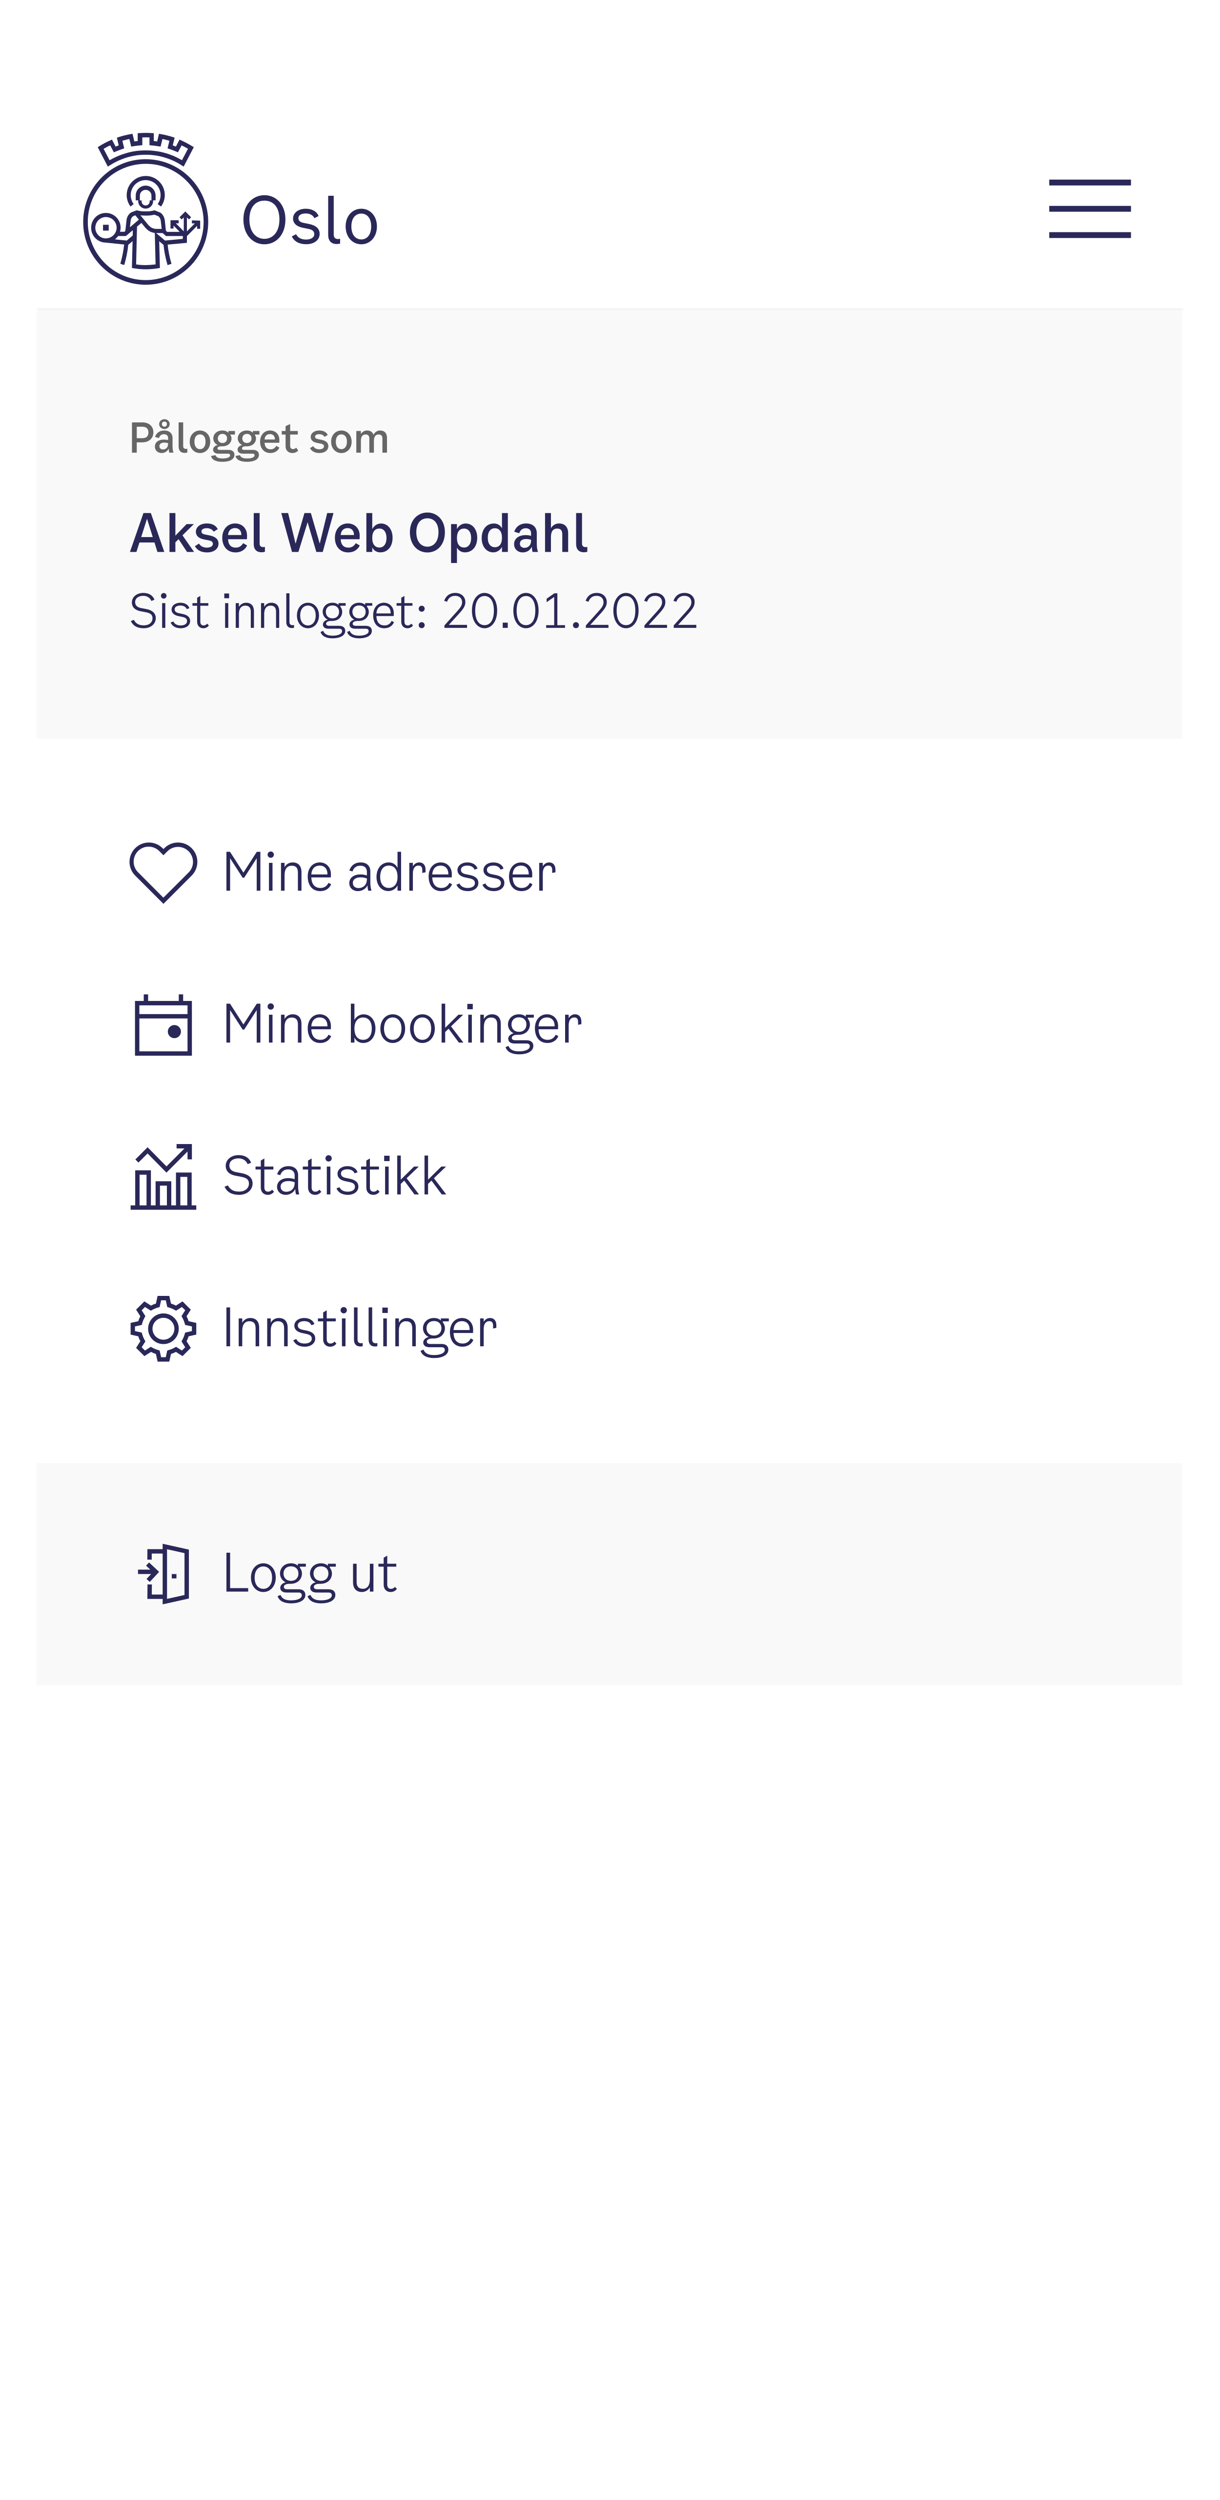 <svg width="418" height="856" viewBox="0 0 418 856" fill="none" xmlns="http://www.w3.org/2000/svg">
<g filter="url(#filter0_dd_347_18870)">
<g clip-path="url(#clip0_347_18870)">
<rect x="12.5" y="2.5" width="393" height="831" rx="40" fill="white"/>
<rect x="12" y="-2.5" width="390" height="95" fill="white"/>
<mask id="path-3-inside-1_347_18870" fill="white">
<path d="M12.5 22.5H405.5V92.5H12.5V22.5Z"/>
</mask>
<path d="M12.5 22.5H405.5V92.5H12.5V22.5Z" fill="white"/>
<path d="M405.5 92.5V91.5H12.5V92.5V93.5H405.5V92.5Z" fill="#F2F2F2" mask="url(#path-3-inside-1_347_18870)"/>
<path d="M62.929 43.048L62.222 42.609C61.145 41.9 60.001 41.292 58.789 40.786C58.285 40.583 57.78 40.38 57.275 40.212C56.063 39.806 54.785 39.469 53.539 39.266C53.001 39.199 52.462 39.131 51.89 39.064C50.611 38.962 49.299 38.962 48.02 39.064C47.481 39.097 46.909 39.165 46.371 39.266C45.092 39.469 43.847 39.773 42.601 40.212C42.097 40.38 41.592 40.583 41.087 40.786C39.909 41.292 38.765 41.9 37.654 42.609L36.947 43.048L33.481 36.396L34.087 36.025C35.265 35.282 36.476 34.64 37.721 34.1L38.361 33.796L39.606 36.194C39.976 36.058 40.313 35.923 40.683 35.788L40.044 33.154L40.717 32.918C42.029 32.513 43.342 32.175 44.688 31.939L45.395 31.804L46.034 34.438L46.236 34.404C46.539 34.37 46.876 34.336 47.178 34.303V31.601L47.885 31.567C48.558 31.534 49.265 31.5 49.938 31.5C50.611 31.5 51.318 31.534 51.991 31.567L52.698 31.601V34.303C53.068 34.336 53.438 34.37 53.842 34.438L54.482 31.804L55.188 31.939C56.535 32.175 57.881 32.513 59.16 32.918L59.833 33.154L59.193 35.788C59.564 35.923 59.9 36.058 60.27 36.194L61.516 33.796L62.155 34.1C63.4 34.674 64.612 35.316 65.79 36.025L66.395 36.396L62.929 43.048ZM35.5 36.97L37.553 40.887C38.495 40.313 39.471 39.84 40.481 39.401H40.515C41.053 39.165 41.592 38.962 42.13 38.794C43.443 38.355 44.789 37.983 46.135 37.781C46.707 37.679 47.279 37.612 47.885 37.578C49.265 37.477 50.645 37.477 52.025 37.578C52.597 37.645 53.203 37.713 53.775 37.781C55.121 37.983 56.467 38.321 57.78 38.76C58.318 38.962 58.857 39.165 59.395 39.367C60.405 39.806 61.381 40.313 62.357 40.853L64.41 36.936C63.703 36.531 62.963 36.126 62.222 35.788L60.977 38.152L60.338 37.882L60.068 37.781C59.429 37.51 58.756 37.24 58.083 37.038L57.41 36.801L58.049 34.201C57.241 33.965 56.467 33.762 55.66 33.593L55.02 36.194L54.313 36.092C53.506 35.957 52.698 35.856 51.924 35.788L51.217 35.721V33.053C50.409 33.02 49.568 33.02 48.76 33.053V35.721L48.054 35.788C47.515 35.822 47.01 35.89 46.505 35.957C46.236 35.991 45.933 36.025 45.664 36.092L44.957 36.194L44.318 33.593C43.51 33.762 42.702 33.965 41.928 34.201L42.568 36.801L41.895 37.038C41.222 37.274 40.548 37.51 39.909 37.781L39.64 37.882L39 38.152L37.755 35.788C36.947 36.126 36.207 36.531 35.5 36.97Z" fill="#2A2859"/>
<path d="M49.938 83.5C38.092 83.5 28.5 73.877 28.5 62.025C28.5 50.173 38.092 40.516 49.905 40.516C61.718 40.516 71.343 50.139 71.343 61.991C71.343 67.697 69.088 73.168 65.083 77.219C61.078 81.238 55.592 83.5 49.938 83.5ZM49.938 42.103C38.967 42.103 30.082 51.017 30.082 61.991C30.082 72.965 38.967 81.913 49.905 81.913C60.876 81.913 69.761 72.999 69.761 62.025C69.761 56.757 67.674 51.692 63.939 47.944C60.237 44.196 55.188 42.069 49.938 42.103Z" fill="#2A2859"/>
<path d="M45.799 55.879C44.116 53.617 44.587 50.375 46.842 48.687C49.097 46.999 52.328 47.471 54.011 49.734C55.357 51.557 55.357 54.056 54.011 55.879L55.155 56.723C55.996 55.609 56.467 54.225 56.467 52.806C56.467 49.194 53.539 46.256 49.938 46.256C46.337 46.256 43.409 49.194 43.409 52.806C43.409 54.225 43.88 55.609 44.722 56.723L45.799 55.879Z" fill="#2A2859"/>
<path d="M49.905 57.432C51.318 57.432 52.462 56.284 52.462 54.866V54.596H53.304V52.975C53.304 51.084 51.789 49.565 49.905 49.565C48.02 49.565 46.505 51.084 46.505 52.975V54.596H47.347V54.866C47.347 56.284 48.491 57.432 49.905 57.432ZM47.919 53.009C47.919 51.895 48.794 51.017 49.905 51.017C51.015 51.017 51.89 51.895 51.89 53.009V54.63H51.284V54.9C51.318 55.677 50.746 56.318 49.972 56.352C49.198 56.386 48.558 55.812 48.525 55.035C48.525 55.001 48.525 54.934 48.525 54.9V54.63H47.919V53.009Z" fill="#2A2859"/>
<path d="M37.25 62.97H35.298V64.962H37.25V62.97Z" fill="#2A2859"/>
<path d="M65.756 61.451V62.497H66.766L64.04 65.233V60.438L64.746 61.147L65.487 60.404L63.501 58.412L61.516 60.404L62.256 61.147L62.963 60.438V65.199L60.237 62.464H61.213V61.417H58.419V64.253H59.463V63.24L61.583 65.401H57.275L56.837 64.996L56.467 61.484C56.434 61.282 56.232 59.492 54.751 58.716H54.717L53.203 58.108L52.967 58.007L52.732 58.074C51.789 58.31 50.847 58.412 49.905 58.378C48.962 58.412 47.986 58.31 47.078 58.074L46.842 58.007L45.092 58.682H45.058C43.577 59.458 43.342 61.248 43.342 61.451L42.938 65.097L42.601 65.368H41.121C41.255 64.895 41.323 64.422 41.323 63.949C41.323 61.147 39.034 58.884 36.241 58.918C33.447 58.918 31.192 61.214 31.226 64.017C31.226 66.516 33.043 68.609 35.5 69.014H35.568C35.702 69.048 35.837 69.048 35.971 69.048L42.534 69.723C42.299 71.952 41.861 74.147 41.222 76.308L41.895 76.544L42.568 76.747C43.241 74.484 43.712 72.154 43.948 69.825L45.428 68.575L45.193 77.76L45.799 77.861C48.558 78.334 51.385 78.334 54.179 77.861L54.785 77.76L54.549 68.609L56.03 69.858C56.265 72.188 56.737 74.518 57.41 76.781L58.756 76.342C58.116 74.18 57.679 71.986 57.443 69.757L64.04 69.149V66.853L67.54 63.342V64.355H68.583V61.552L65.756 61.451ZM49.905 59.83C50.914 59.864 51.924 59.729 52.934 59.526L54.145 59.999C54.953 60.438 55.087 61.62 55.087 61.62L55.39 64.388H53.674C53.001 64.388 52.294 64.219 51.722 63.848C51.284 63.51 50.881 63.139 50.544 62.7L48.121 59.729C48.727 59.796 49.332 59.83 49.905 59.83ZM36.274 67.63H36.106L35.736 67.596C33.75 67.292 32.37 65.401 32.707 63.409C33.01 61.417 34.894 60.032 36.88 60.37C38.866 60.674 40.246 62.565 39.909 64.557C39.606 66.313 38.058 67.63 36.274 67.63ZM45.462 66.651L43.443 68.373L39.404 67.968C39.808 67.63 40.178 67.258 40.481 66.82H43.14L45.496 64.827L45.462 66.651ZM45.563 62.936L44.52 63.814L44.755 61.653V61.62C44.755 61.62 44.856 60.438 45.698 59.999L46.371 59.729L47.582 61.214L45.563 62.936ZM49.938 76.781C48.828 76.781 47.717 76.713 46.64 76.544L46.707 73.539L46.943 63.612L48.457 62.329L49.467 63.578C49.905 64.152 50.443 64.658 51.015 65.064C51.621 65.435 52.328 65.671 53.035 65.773L53.304 76.544C52.193 76.679 51.049 76.747 49.938 76.781ZM62.626 67.799L56.535 68.373L53.506 65.806H55.727L56.871 66.82H62.66L62.626 67.799Z" fill="#2A2859"/>
<path d="M90.606 69.653C94.564 69.653 97.792 66.458 97.792 61.134C97.792 55.987 94.564 52.837 90.606 52.837C86.626 52.837 83.398 55.987 83.398 61.134C83.398 66.458 86.626 69.653 90.606 69.653ZM90.606 67.789C87.82 67.789 85.454 65.571 85.454 61.134C85.454 56.697 87.732 54.701 90.606 54.701C93.459 54.701 95.736 56.697 95.736 61.134C95.736 65.571 93.37 67.789 90.606 67.789Z" fill="#2A2859"/>
<path d="M100.402 60.824C100.402 62.443 101.574 63.552 103.741 63.996L105.753 64.395C107.102 64.684 107.677 65.216 107.677 66.192C107.677 67.301 106.549 68.034 104.869 68.034C103.21 68.034 102.038 67.39 101.441 66.192L99.982 66.969C100.822 68.699 102.525 69.631 104.913 69.631C107.655 69.631 109.512 68.189 109.512 66.081C109.512 64.306 108.296 63.175 105.753 62.665L104.051 62.332C102.79 62.066 102.237 61.556 102.237 60.69C102.237 59.692 103.232 59.093 104.736 59.093C106.173 59.093 107.235 59.67 107.721 60.713L109.158 59.98C108.539 58.428 106.947 57.474 104.78 57.474C102.193 57.474 100.402 58.916 100.402 60.824Z" fill="#2A2859"/>
<path d="M116.533 69.409V67.767C116.289 67.834 116.046 67.856 115.825 67.856C114.896 67.856 114.344 67.368 114.344 66.347V53.037H112.442V66.436C112.442 68.344 113.393 69.564 115.383 69.564C115.781 69.564 116.135 69.498 116.533 69.409Z" fill="#2A2859"/>
<path d="M123.794 69.653C126.735 69.653 129.145 67.257 129.145 63.53C129.145 59.87 126.757 57.474 123.794 57.474C120.809 57.474 118.421 59.87 118.421 63.53C118.421 67.257 120.831 69.653 123.794 69.653ZM123.794 67.989C121.915 67.989 120.389 66.525 120.389 63.53C120.389 60.535 121.937 59.138 123.794 59.138C125.629 59.138 127.177 60.535 127.177 63.53C127.177 66.525 125.652 67.989 123.794 67.989Z" fill="#2A2859"/>
<path d="M359.5 47.5H387.5V49.5H359.5V47.5Z" fill="#2A2859"/>
<path d="M359.5 56.5H387.5V58.5H359.5V56.5Z" fill="#2A2859"/>
<path d="M359.5 65.5H387.5V67.5H359.5V65.5Z" fill="#2A2859"/>
<rect width="393" height="146" transform="translate(12 93)" fill="#F9F9F9"/>
<path d="M48.774 130.64C51.112 130.64 52.554 132.012 52.554 134.056C52.554 136.1 51.042 137.472 48.69 137.472H46.856V141H45.218V130.64H48.774ZM48.83 136.044C50.118 136.044 50.86 135.358 50.86 134.112C50.86 132.81 50.118 132.124 48.816 132.124H46.856V136.044H48.83ZM56.335 132.908C55.355 132.908 54.529 132.194 54.529 131.214C54.529 130.248 55.355 129.548 56.335 129.548C57.329 129.548 58.141 130.248 58.141 131.214C58.141 132.194 57.329 132.908 56.335 132.908ZM56.335 130.36C55.845 130.36 55.481 130.64 55.481 131.214C55.481 131.788 55.845 132.096 56.335 132.096C56.825 132.096 57.189 131.788 57.189 131.214C57.189 130.64 56.825 130.36 56.335 130.36ZM59.443 141H58.001C57.889 140.622 57.819 140.174 57.791 139.6C57.441 140.37 56.657 141.126 55.369 141.126C54.025 141.126 53.073 140.216 53.073 138.928C53.073 137.318 54.501 136.52 56.097 136.52C56.601 136.52 57.077 136.562 57.595 136.702V136.002C57.595 135.204 57.091 134.686 56.181 134.686C55.327 134.686 54.725 135.148 54.445 136.016L53.115 135.61C53.647 134.042 54.921 133.412 56.251 133.412C58.225 133.412 59.121 134.574 59.121 135.988V138.858C59.121 139.74 59.261 140.524 59.443 141ZM57.595 137.934V137.766C57.147 137.612 56.713 137.556 56.251 137.556C55.327 137.556 54.613 137.976 54.613 138.788C54.613 139.474 55.103 139.908 55.845 139.908C56.601 139.908 57.595 139.46 57.595 137.934ZM64.177 140.958C63.883 141.042 63.589 141.084 63.281 141.084C61.867 141.084 61.195 140.244 61.195 138.886V130.64H62.763V138.774C62.763 139.418 63.141 139.712 63.715 139.712C63.855 139.712 64.009 139.698 64.177 139.656V140.958ZM68.518 141.14C66.586 141.14 65.004 139.628 65.004 137.248C65.004 134.924 66.572 133.412 68.518 133.412C70.464 133.412 72.032 134.924 72.032 137.248C72.032 139.628 70.45 141.14 68.518 141.14ZM68.518 139.81C69.568 139.81 70.422 138.998 70.422 137.248C70.422 135.484 69.554 134.742 68.518 134.742C67.482 134.742 66.614 135.484 66.614 137.248C66.614 138.998 67.482 139.81 68.518 139.81ZM80.499 134.798H78.945V134.966C79.197 135.316 79.323 135.722 79.323 136.142C79.323 137.486 78.287 138.83 76.131 138.83H75.767C75.011 138.83 74.521 139.082 74.521 139.53C74.521 139.838 74.759 140.062 75.235 140.062H78.329C79.603 140.062 80.331 140.72 80.331 141.728C80.331 143.254 78.777 144.136 76.299 144.136C74.129 144.136 72.673 143.59 72.295 142.148L73.821 141.854C74.171 142.75 74.983 142.988 76.341 142.988C77.797 142.988 78.833 142.596 78.833 141.91C78.833 141.588 78.651 141.35 78.147 141.35H74.773C73.611 141.35 73.009 140.72 73.009 139.936C73.009 139.18 73.681 138.578 74.605 138.396C73.583 137.948 73.079 136.996 73.079 136.1C73.079 134.77 74.157 133.412 76.215 133.412C77.125 133.412 77.839 133.734 78.259 134.196V133.58H80.499V134.798ZM76.215 137.696C77.293 137.696 77.797 136.94 77.797 136.128C77.797 135.316 77.293 134.574 76.215 134.574C75.151 134.574 74.633 135.316 74.633 136.128C74.633 136.94 75.151 137.696 76.215 137.696ZM88.885 134.798H87.331V134.966C87.583 135.316 87.709 135.722 87.709 136.142C87.709 137.486 86.673 138.83 84.517 138.83H84.153C83.397 138.83 82.907 139.082 82.907 139.53C82.907 139.838 83.145 140.062 83.621 140.062H86.715C87.989 140.062 88.717 140.72 88.717 141.728C88.717 143.254 87.163 144.136 84.685 144.136C82.515 144.136 81.059 143.59 80.681 142.148L82.207 141.854C82.557 142.75 83.369 142.988 84.727 142.988C86.183 142.988 87.219 142.596 87.219 141.91C87.219 141.588 87.037 141.35 86.533 141.35H83.159C81.997 141.35 81.395 140.72 81.395 139.936C81.395 139.18 82.067 138.578 82.991 138.396C81.969 137.948 81.465 136.996 81.465 136.1C81.465 134.77 82.543 133.412 84.601 133.412C85.511 133.412 86.225 133.734 86.645 134.196V133.58H88.885V134.798ZM84.601 137.696C85.679 137.696 86.183 136.94 86.183 136.128C86.183 135.316 85.679 134.574 84.601 134.574C83.537 134.574 83.019 135.316 83.019 136.128C83.019 136.94 83.537 137.696 84.601 137.696ZM94.667 138.662L95.731 139.278C95.311 140.202 94.331 141.126 92.637 141.126C90.439 141.126 89.109 139.502 89.109 137.22C89.109 134.966 90.551 133.412 92.525 133.412C94.275 133.412 95.717 134.588 95.717 136.688L95.689 137.612H90.649C90.733 139.18 91.503 139.852 92.735 139.852C93.645 139.852 94.275 139.362 94.667 138.662ZM92.525 134.644C91.573 134.644 90.775 135.148 90.649 136.492H94.191C94.205 135.176 93.393 134.644 92.525 134.644ZM99.414 138.704C99.414 139.53 99.918 139.782 100.436 139.782C100.842 139.782 101.164 139.614 101.486 139.292L102.158 140.3C101.598 140.86 100.982 141.126 100.184 141.126C98.896 141.126 97.846 140.342 97.846 138.802V134.798H96.544V133.58H97.846V131.928L99.414 131.214V133.58H102.032V134.798H99.414V138.704ZM106.462 135.624C106.462 134.364 107.624 133.412 109.374 133.412C110.816 133.412 111.782 133.93 112.3 134.924L111.208 135.596C110.872 135.022 110.2 134.672 109.36 134.672C108.52 134.672 107.946 134.994 107.946 135.526C107.946 135.96 108.24 136.226 108.898 136.352L110.144 136.604C111.712 136.912 112.496 137.654 112.496 138.788C112.496 140.188 111.278 141.126 109.444 141.126C107.89 141.126 106.784 140.538 106.21 139.46L107.302 138.774C107.708 139.46 108.422 139.852 109.402 139.852C110.354 139.852 110.998 139.474 110.998 138.858C110.998 138.354 110.69 138.074 110.004 137.934L108.632 137.668C107.232 137.402 106.462 136.688 106.462 135.624ZM116.965 141.14C115.033 141.14 113.451 139.628 113.451 137.248C113.451 134.924 115.019 133.412 116.965 133.412C118.911 133.412 120.479 134.924 120.479 137.248C120.479 139.628 118.897 141.14 116.965 141.14ZM116.965 139.81C118.015 139.81 118.869 138.998 118.869 137.248C118.869 135.484 118.001 134.742 116.965 134.742C115.929 134.742 115.061 135.484 115.061 137.248C115.061 138.998 115.929 139.81 116.965 139.81ZM130.256 133.412C131.74 133.412 132.594 134.378 132.594 135.932V141H131.026V136.198C131.026 135.218 130.564 134.77 129.752 134.77C128.66 134.77 128.114 135.526 128.114 136.982V141H126.546V136.198C126.546 135.218 126.084 134.77 125.272 134.77C124.194 134.77 123.648 135.526 123.648 136.982V141H122.08V133.58H123.648V134.63C124.152 133.832 124.88 133.412 125.776 133.412C126.91 133.412 127.652 133.958 127.974 134.882C128.478 133.902 129.262 133.412 130.256 133.412Z" fill="#666666"/>
<path d="M53.936 175L52.928 171.76H47.78L46.736 175H44.522L49.148 161.68H51.686L56.294 175H53.936ZM48.374 169.906H52.334L50.372 163.624L48.374 169.906ZM64.085 175L61.187 170.626L60.089 171.706V175H58.072V161.68H60.089V169.42L63.941 165.46H66.424L62.519 169.312L66.496 175H64.085ZM67.107 168.088C67.107 166.468 68.601 165.244 70.851 165.244C72.705 165.244 73.947 165.91 74.613 167.188L73.209 168.052C72.777 167.314 71.913 166.864 70.833 166.864C69.753 166.864 69.015 167.278 69.015 167.962C69.015 168.52 69.393 168.862 70.239 169.024L71.841 169.348C73.857 169.744 74.865 170.698 74.865 172.156C74.865 173.956 73.299 175.162 70.941 175.162C68.943 175.162 67.521 174.406 66.783 173.02L68.187 172.138C68.709 173.02 69.627 173.524 70.887 173.524C72.111 173.524 72.939 173.038 72.939 172.246C72.939 171.598 72.543 171.238 71.661 171.058L69.897 170.716C68.097 170.374 67.107 169.456 67.107 168.088ZM83.297 171.994L84.665 172.786C84.125 173.974 82.865 175.162 80.687 175.162C77.861 175.162 76.151 173.074 76.151 170.14C76.151 167.242 78.005 165.244 80.543 165.244C82.793 165.244 84.647 166.756 84.647 169.456L84.611 170.644H78.131C78.239 172.66 79.229 173.524 80.813 173.524C81.983 173.524 82.793 172.894 83.297 171.994ZM80.543 166.828C79.319 166.828 78.293 167.476 78.131 169.204H82.685C82.703 167.512 81.659 166.828 80.543 166.828ZM90.767 174.946C90.389 175.054 90.011 175.108 89.615 175.108C87.797 175.108 86.933 174.028 86.933 172.282V161.68H88.949V172.138C88.949 172.966 89.435 173.344 90.173 173.344C90.353 173.344 90.551 173.326 90.767 173.272V174.946ZM112.107 161.68H114.267L110.577 175H108.381L105.393 164.812L102.243 175H100.047L96.375 161.68H98.715L101.271 172.174L104.313 161.68H106.509L109.551 172.156L112.107 161.68ZM121.889 171.994L123.257 172.786C122.717 173.974 121.457 175.162 119.279 175.162C116.453 175.162 114.743 173.074 114.743 170.14C114.743 167.242 116.597 165.244 119.135 165.244C121.385 165.244 123.239 166.756 123.239 169.456L123.203 170.644H116.723C116.831 172.66 117.821 173.524 119.405 173.524C120.575 173.524 121.385 172.894 121.889 171.994ZM119.135 166.828C117.911 166.828 116.885 167.476 116.723 169.204H121.277C121.295 167.512 120.251 166.828 119.135 166.828ZM130.548 165.262C132.852 165.262 134.508 167.224 134.508 170.14C134.508 173.128 132.834 175.144 130.314 175.144C129.216 175.144 128.154 174.658 127.542 173.47V175H125.526V161.68H127.542V167.17C128.28 165.82 129.45 165.262 130.548 165.262ZM130.008 173.488C131.394 173.488 132.42 172.372 132.42 170.23C132.42 168.088 131.394 166.99 130.008 166.99C128.532 166.99 127.542 167.998 127.542 170.212C127.542 172.426 128.532 173.488 130.008 173.488ZM146.434 175.18C143.122 175.18 140.44 172.624 140.44 168.214C140.44 164.056 143.122 161.5 146.434 161.5C149.746 161.5 152.428 164.056 152.428 168.214C152.428 172.624 149.746 175.18 146.434 175.18ZM146.434 173.2C148.486 173.2 150.232 171.598 150.232 168.232C150.232 164.956 148.54 163.48 146.434 163.48C144.328 163.48 142.636 164.956 142.636 168.232C142.636 171.598 144.382 173.2 146.434 173.2ZM159.549 165.262C161.853 165.262 163.509 167.224 163.509 170.14C163.509 173.128 161.835 175.144 159.315 175.144C158.235 175.144 157.173 174.676 156.561 173.506V178.78H154.545V165.46H156.561V167.134C157.299 165.802 158.451 165.262 159.549 165.262ZM159.009 173.488C160.395 173.488 161.421 172.372 161.421 170.23C161.421 168.088 160.395 166.99 159.009 166.99C157.533 166.99 156.561 167.998 156.561 170.212C156.561 172.426 157.533 173.488 159.009 173.488ZM171.984 161.68H174V175H171.984V173.272C171.246 174.604 170.094 175.144 168.996 175.144C166.692 175.144 165.036 173.164 165.036 170.266C165.036 167.26 166.71 165.262 169.23 165.262C170.31 165.262 171.39 165.748 171.984 166.918V161.68ZM169.536 173.38C170.994 173.38 171.984 172.39 171.984 170.158C171.984 167.944 171.012 166.882 169.536 166.882C168.15 166.882 167.124 167.998 167.124 170.158C167.124 172.3 168.15 173.38 169.536 173.38ZM184.331 175H182.477C182.333 174.514 182.243 173.938 182.207 173.2C181.757 174.19 180.749 175.162 179.093 175.162C177.365 175.162 176.141 173.992 176.141 172.336C176.141 170.266 177.977 169.24 180.029 169.24C180.677 169.24 181.289 169.294 181.955 169.474V168.574C181.955 167.548 181.307 166.882 180.137 166.882C179.039 166.882 178.265 167.476 177.905 168.592L176.195 168.07C176.879 166.054 178.517 165.244 180.227 165.244C182.765 165.244 183.917 166.738 183.917 168.556V172.246C183.917 173.38 184.097 174.388 184.331 175ZM181.955 171.058V170.842C181.379 170.644 180.821 170.572 180.227 170.572C179.039 170.572 178.121 171.112 178.121 172.156C178.121 173.038 178.751 173.596 179.705 173.596C180.677 173.596 181.955 173.02 181.955 171.058ZM191.57 165.244C193.514 165.244 194.666 166.504 194.666 168.574V175H192.65V168.898C192.65 167.584 192.02 166.99 190.922 166.99C189.5 166.99 188.762 167.98 188.762 169.834V175H186.746V161.68H188.762V166.846C189.41 165.82 190.382 165.244 191.57 165.244ZM201.226 174.946C200.848 175.054 200.47 175.108 200.074 175.108C198.256 175.108 197.392 174.028 197.392 172.282V161.68H199.408V172.138C199.408 172.966 199.894 173.344 200.632 173.344C200.812 173.344 201.01 173.326 201.226 173.272V174.946Z" fill="#2A2859"/>
<path d="M45.184 192.296C45.184 190.312 46.992 189.032 49.088 189.032C51.024 189.032 52.336 189.864 52.928 191.352L51.872 191.784C51.392 190.648 50.32 190.024 49.088 190.024C47.456 190.024 46.304 190.856 46.304 192.168C46.304 193.272 46.96 193.944 48.352 194.216L50.208 194.568C52.032 194.92 53.376 195.896 53.376 197.672C53.376 199.496 51.84 201.128 49.248 201.128C47.2 201.128 45.664 200.424 44.832 198.664L45.856 198.248C46.656 199.816 47.984 200.136 49.28 200.136C51.216 200.136 52.256 199.016 52.256 197.736C52.256 196.312 51.296 195.896 49.856 195.624L48.16 195.304C46.512 195 45.184 194.088 45.184 192.296ZM56.095 190.984C55.567 190.984 55.135 190.568 55.135 190.024C55.135 189.48 55.567 189.064 56.095 189.064C56.623 189.064 57.055 189.48 57.055 190.024C57.055 190.568 56.623 190.984 56.095 190.984ZM55.551 201V192.52H56.639V201H55.551ZM58.779 194.728C58.779 193.384 60.043 192.392 61.819 192.392C63.355 192.392 64.539 193.128 64.891 194.248L63.995 194.6C63.659 193.784 62.875 193.352 61.787 193.352C60.603 193.352 59.835 193.848 59.835 194.632C59.835 195.336 60.299 195.768 61.307 195.976L62.427 196.2C64.283 196.568 65.147 197.368 65.147 198.632C65.147 200.104 63.835 201.128 61.947 201.128C60.235 201.128 59.035 200.456 58.459 199.176L59.387 198.792C59.787 199.688 60.667 200.168 61.915 200.168C63.227 200.168 64.091 199.592 64.091 198.728C64.091 197.928 63.643 197.496 62.523 197.256L61.147 196.968C59.595 196.648 58.779 195.864 58.779 194.728ZM68.628 198.888C68.628 199.88 69.22 200.168 69.748 200.168C70.26 200.168 70.596 199.976 70.996 199.56L71.572 200.2C71.012 200.856 70.404 201.128 69.652 201.128C68.5 201.128 67.54 200.36 67.54 198.856V193.416H65.94V192.52H67.54V190.696L68.628 190.056V192.52H71.38V193.416H68.628V198.888ZM76.838 189.224H78.502V190.856H76.838V189.224ZM77.126 201V192.52H78.214V201H77.126ZM84.322 192.392C86.018 192.392 87.01 193.432 87.01 195.336V201H85.922V195.496C85.922 193.96 85.218 193.384 84.034 193.384C82.546 193.384 81.858 194.536 81.858 196.232V201H80.77V192.52H81.858V193.832C82.37 192.904 83.298 192.392 84.322 192.392ZM92.981 192.392C94.677 192.392 95.669 193.432 95.669 195.336V201H94.581V195.496C94.581 193.96 93.877 193.384 92.693 193.384C91.205 193.384 90.517 194.536 90.517 196.232V201H89.429V192.52H90.517V193.832C91.029 192.904 91.957 192.392 92.981 192.392ZM100.745 200.968C100.489 201.032 100.281 201.064 100.041 201.064C98.713 201.064 98.088 200.232 98.088 198.984V189.16H99.177V198.984C99.177 199.704 99.561 200.072 100.233 200.072C100.409 200.072 100.585 200.056 100.745 200.008V200.968ZM105.511 201.128C103.415 201.128 101.735 199.4 101.735 196.744C101.735 194.12 103.399 192.392 105.511 192.392C107.623 192.392 109.287 194.12 109.287 196.744C109.287 199.4 107.607 201.128 105.511 201.128ZM105.511 200.168C106.967 200.168 108.167 199.016 108.167 196.744C108.167 194.488 106.951 193.352 105.511 193.352C104.071 193.352 102.855 194.488 102.855 196.744C102.855 199.016 104.055 200.168 105.511 200.168ZM118.43 193.416H116.606V193.72C117.022 194.232 117.246 194.872 117.246 195.496C117.246 197.048 116.126 198.632 113.742 198.632H113.374C112.414 198.632 111.726 199 111.726 199.56C111.726 199.992 112.062 200.296 112.766 200.296H116.206C117.582 200.296 118.286 200.968 118.286 202.024C118.286 203.704 116.35 204.584 113.966 204.584C111.822 204.584 110.334 203.896 109.822 202.408L110.702 202.008C111.294 203.4 112.542 203.672 113.966 203.672C115.726 203.672 117.198 203.144 117.198 202.12C117.198 201.64 116.942 201.288 116.174 201.288H112.526C111.342 201.288 110.638 200.728 110.638 199.848C110.638 199.096 111.262 198.44 112.302 198.168C111.182 197.72 110.558 196.536 110.558 195.496C110.558 193.976 111.694 192.392 113.934 192.392C114.814 192.392 115.486 192.68 115.998 193.112V192.52H118.43V193.416ZM113.918 197.736C115.422 197.736 116.174 196.696 116.174 195.496C116.174 194.312 115.422 193.32 113.918 193.32C112.398 193.32 111.63 194.328 111.63 195.496C111.63 196.68 112.398 197.736 113.918 197.736ZM127.542 193.416H125.718V193.72C126.134 194.232 126.358 194.872 126.358 195.496C126.358 197.048 125.238 198.632 122.854 198.632H122.486C121.526 198.632 120.838 199 120.838 199.56C120.838 199.992 121.174 200.296 121.878 200.296H125.318C126.694 200.296 127.398 200.968 127.398 202.024C127.398 203.704 125.462 204.584 123.078 204.584C120.934 204.584 119.446 203.896 118.934 202.408L119.814 202.008C120.406 203.4 121.654 203.672 123.078 203.672C124.838 203.672 126.31 203.144 126.31 202.12C126.31 201.64 126.054 201.288 125.286 201.288H121.638C120.454 201.288 119.75 200.728 119.75 199.848C119.75 199.096 120.374 198.44 121.414 198.168C120.294 197.72 119.67 196.536 119.67 195.496C119.67 193.976 120.806 192.392 123.046 192.392C123.926 192.392 124.598 192.68 125.11 193.112V192.52H127.542V193.416ZM123.03 197.736C124.534 197.736 125.286 196.696 125.286 195.496C125.286 194.312 124.534 193.32 123.03 193.32C121.51 193.32 120.742 194.328 120.742 195.496C120.742 196.68 121.51 197.736 123.03 197.736ZM134.19 198.6L134.99 199.048C134.59 200.072 133.534 201.128 131.646 201.128C129.262 201.128 127.854 199.352 127.854 196.648C127.854 194.168 129.326 192.392 131.534 192.392C133.358 192.392 134.926 193.704 134.926 196.008L134.894 196.952H128.958C129.054 199.208 130.126 200.168 131.758 200.168C133.038 200.168 133.79 199.432 134.19 198.6ZM131.534 193.352C130.254 193.352 129.102 194.04 128.958 196.056H133.854C133.902 194.152 132.782 193.352 131.534 193.352ZM138.566 198.888C138.566 199.88 139.158 200.168 139.686 200.168C140.198 200.168 140.534 199.976 140.934 199.56L141.51 200.2C140.95 200.856 140.342 201.128 139.59 201.128C138.438 201.128 137.478 200.36 137.478 198.856V193.416H135.878V192.52H137.478V190.696L138.566 190.056V192.52H141.318V193.416H138.566V198.888ZM144.482 195.464C143.906 195.464 143.458 195.032 143.458 194.44C143.458 193.848 143.906 193.416 144.482 193.416C145.058 193.416 145.506 193.848 145.506 194.44C145.506 195.032 145.058 195.464 144.482 195.464ZM144.482 201.096C143.906 201.096 143.458 200.664 143.458 200.072C143.458 199.48 143.906 199.048 144.482 199.048C145.058 199.048 145.506 199.48 145.506 200.072C145.506 200.664 145.058 201.096 144.482 201.096ZM153.775 199.976H160.015V201H152.271V200.168L156.527 195.432C157.791 194.04 158.319 193.272 158.319 192.2C158.319 191 157.519 190.024 155.951 190.024C154.735 190.024 153.695 190.568 153.167 192.056L152.175 191.72C152.943 189.768 154.319 189.032 155.999 189.032C158.287 189.032 159.439 190.6 159.439 192.104C159.439 193.416 158.943 194.296 157.279 196.136L153.775 199.976ZM166.017 201.128C163.681 201.128 161.697 198.92 161.697 195.08C161.697 191.24 163.665 189.032 166.017 189.032C168.369 189.032 170.337 191.24 170.337 195.08C170.337 198.92 168.353 201.128 166.017 201.128ZM166.017 200.072C167.777 200.072 169.217 198.616 169.217 195.08C169.217 191.624 167.793 190.088 166.017 190.088C164.241 190.088 162.817 191.624 162.817 195.08C162.817 198.616 164.257 200.072 166.017 200.072ZM172.243 199.208H173.971V201H172.243V199.208ZM180.211 201.128C177.875 201.128 175.891 198.92 175.891 195.08C175.891 191.24 177.859 189.032 180.211 189.032C182.563 189.032 184.531 191.24 184.531 195.08C184.531 198.92 182.547 201.128 180.211 201.128ZM180.211 200.072C181.971 200.072 183.411 198.616 183.411 195.08C183.411 191.624 181.987 190.088 180.211 190.088C178.435 190.088 177.011 191.624 177.011 195.08C177.011 198.616 178.451 200.072 180.211 200.072ZM190.965 200.072H193.589V201H187.125V200.072H189.877V190.408L187.285 192.2V191.016L189.941 189.16H190.965V200.072ZM197.335 201.096C196.759 201.096 196.311 200.664 196.311 200.072C196.311 199.48 196.759 199.048 197.335 199.048C197.911 199.048 198.359 199.48 198.359 200.072C198.359 200.664 197.911 201.096 197.335 201.096ZM202.231 199.976H208.471V201H200.727V200.168L204.983 195.432C206.247 194.04 206.775 193.272 206.775 192.2C206.775 191 205.975 190.024 204.407 190.024C203.191 190.024 202.151 190.568 201.623 192.056L200.631 191.72C201.399 189.768 202.775 189.032 204.455 189.032C206.743 189.032 207.895 190.6 207.895 192.104C207.895 193.416 207.399 194.296 205.735 196.136L202.231 199.976ZM214.473 201.128C212.137 201.128 210.153 198.92 210.153 195.08C210.153 191.24 212.121 189.032 214.473 189.032C216.825 189.032 218.793 191.24 218.793 195.08C218.793 198.92 216.809 201.128 214.473 201.128ZM214.473 200.072C216.233 200.072 217.673 198.616 217.673 195.08C217.673 191.624 216.249 190.088 214.473 190.088C212.697 190.088 211.273 191.624 211.273 195.08C211.273 198.616 212.713 200.072 214.473 200.072ZM222.299 199.976H228.539V201H220.795V200.168L225.051 195.432C226.315 194.04 226.843 193.272 226.843 192.2C226.843 191 226.043 190.024 224.475 190.024C223.259 190.024 222.219 190.568 221.691 192.056L220.699 191.72C221.467 189.768 222.843 189.032 224.523 189.032C226.811 189.032 227.963 190.6 227.963 192.104C227.963 193.416 227.467 194.296 225.803 196.136L222.299 199.976ZM232.334 199.976H238.574V201H230.83V200.168L235.086 195.432C236.35 194.04 236.878 193.272 236.878 192.2C236.878 191 236.078 190.024 234.51 190.024C233.294 190.024 232.254 190.568 231.726 192.056L230.734 191.72C231.502 189.768 232.878 189.032 234.558 189.032C236.846 189.032 237.998 190.6 237.998 192.104C237.998 193.416 237.502 194.296 235.838 196.136L232.334 199.976Z" fill="#2A2859"/>
<rect width="393" height="248" transform="translate(12 239)" fill="white"/>
<path d="M64.578 286.922L65.68 285.819C66.924 284.575 67.622 282.888 67.621 281.129C67.62 279.37 66.921 277.684 65.677 276.441C64.433 275.197 62.745 274.499 60.987 274.5C59.228 274.501 57.541 275.2 56.298 276.444L55.998 276.744L55.698 276.444C55.083 275.828 54.352 275.339 53.547 275.006C52.743 274.672 51.88 274.5 51.009 274.5C50.139 274.5 49.276 274.671 48.471 275.004C47.667 275.337 46.935 275.825 46.319 276.441C45.703 277.056 45.214 277.787 44.881 278.591C44.547 279.396 44.375 280.258 44.375 281.129C44.375 282 44.546 282.862 44.879 283.667C45.212 284.472 45.7 285.203 46.316 285.819L47.681 287.184L54.941 294.444L55.998 295.502L56.793 294.707L64.578 286.922ZM56.373 292.989L55.975 293.387L48.738 286.127L47.373 284.762C46.879 284.289 46.484 283.721 46.212 283.093C45.94 282.466 45.797 281.79 45.789 281.106C45.782 280.421 45.912 279.743 46.17 279.109C46.429 278.476 46.812 277.9 47.296 277.417C47.78 276.933 48.356 276.551 48.989 276.293C49.623 276.035 50.302 275.906 50.986 275.914C51.67 275.922 52.346 276.067 52.973 276.339C53.601 276.612 54.168 277.007 54.641 277.502L55.998 278.859L57.363 277.502C58.326 276.539 59.632 275.998 60.993 275.998C62.355 275.998 63.66 276.539 64.623 277.502C65.586 278.465 66.127 279.77 66.127 281.132C66.127 282.493 65.586 283.799 64.623 284.762L63.258 286.127L62.861 286.524L56.373 292.989Z" fill="#2A2859"/>
<path d="M87.988 277.68H89.212V291H87.952V279.894L83.668 286.554H83.128L78.844 279.894V291H77.584V277.68H78.808L83.398 284.808L87.988 277.68ZM92.761 279.732C92.167 279.732 91.681 279.264 91.681 278.652C91.681 278.04 92.167 277.572 92.761 277.572C93.355 277.572 93.841 278.04 93.841 278.652C93.841 279.264 93.355 279.732 92.761 279.732ZM92.149 291V281.46H93.373V291H92.149ZM100.269 281.316C102.177 281.316 103.293 282.486 103.293 284.628V291H102.069V284.808C102.069 283.08 101.277 282.432 99.945 282.432C98.271 282.432 97.497 283.728 97.497 285.636V291H96.273V281.46H97.497V282.936C98.073 281.892 99.117 281.316 100.269 281.316ZM112.556 288.3L113.456 288.804C113.006 289.956 111.818 291.144 109.694 291.144C107.012 291.144 105.428 289.146 105.428 286.104C105.428 283.314 107.084 281.316 109.568 281.316C111.62 281.316 113.384 282.792 113.384 285.384L113.348 286.446H106.67C106.778 288.984 107.984 290.064 109.82 290.064C111.26 290.064 112.106 289.236 112.556 288.3ZM109.568 282.396C108.128 282.396 106.832 283.17 106.67 285.438H112.178C112.232 283.296 110.972 282.396 109.568 282.396ZM127.287 291H126.171C126.027 290.478 125.919 289.848 125.919 289.128C125.433 290.244 124.191 291.144 122.643 291.144C120.951 291.144 119.673 290.046 119.673 288.408C119.673 286.446 121.437 285.42 123.399 285.42C124.173 285.42 124.929 285.51 125.703 285.78V284.52C125.703 283.278 124.947 282.432 123.471 282.432C122.283 282.432 121.275 282.954 120.771 284.412L119.691 284.088C120.411 282.072 121.869 281.316 123.543 281.316C125.901 281.316 126.891 282.738 126.891 284.376V288.3C126.891 289.38 127.071 290.352 127.287 291ZM125.703 287.04V286.824C124.965 286.518 124.209 286.428 123.471 286.428C122.031 286.428 120.897 287.076 120.897 288.336C120.897 289.488 121.707 290.1 122.859 290.1C124.101 290.1 125.703 289.362 125.703 287.04ZM136.198 277.68H137.422V291H136.198V289.218C135.568 290.442 134.308 291.126 133.066 291.126C130.636 291.126 128.998 289.092 128.998 286.32C128.998 283.386 130.654 281.316 133.21 281.316C134.542 281.316 135.622 281.982 136.198 283.188V277.68ZM133.192 290.046C135.1 290.046 136.198 288.624 136.198 286.284C136.198 283.8 135.118 282.396 133.21 282.396C131.428 282.396 130.258 283.764 130.258 286.266C130.258 288.678 131.428 290.046 133.192 290.046ZM143.658 281.316C144.9 281.316 145.8 282.144 145.8 283.764V284.7L144.684 284.916V283.98C144.684 283.026 144.36 282.396 143.388 282.396C142.29 282.396 141.462 283.206 141.462 285.132V291H140.238V281.46H141.462V282.648C141.966 281.748 142.812 281.316 143.658 281.316ZM153.989 288.3L154.889 288.804C154.439 289.956 153.251 291.144 151.127 291.144C148.445 291.144 146.861 289.146 146.861 286.104C146.861 283.314 148.517 281.316 151.001 281.316C153.053 281.316 154.817 282.792 154.817 285.384L154.781 286.446H148.103C148.211 288.984 149.417 290.064 151.253 290.064C152.693 290.064 153.539 289.236 153.989 288.3ZM151.001 282.396C149.561 282.396 148.265 283.17 148.103 285.438H153.611C153.665 283.296 152.405 282.396 151.001 282.396ZM156.737 283.944C156.737 282.432 158.159 281.316 160.157 281.316C161.885 281.316 163.217 282.144 163.613 283.404L162.605 283.8C162.227 282.882 161.345 282.396 160.121 282.396C158.789 282.396 157.925 282.954 157.925 283.836C157.925 284.628 158.447 285.114 159.581 285.348L160.841 285.6C162.929 286.014 163.901 286.914 163.901 288.336C163.901 289.992 162.425 291.144 160.301 291.144C158.375 291.144 157.025 290.388 156.377 288.948L157.421 288.516C157.871 289.524 158.861 290.064 160.265 290.064C161.741 290.064 162.713 289.416 162.713 288.444C162.713 287.544 162.209 287.058 160.949 286.788L159.401 286.464C157.655 286.104 156.737 285.222 156.737 283.944ZM165.643 283.944C165.643 282.432 167.065 281.316 169.062 281.316C170.791 281.316 172.123 282.144 172.519 283.404L171.511 283.8C171.133 282.882 170.251 282.396 169.027 282.396C167.695 282.396 166.831 282.954 166.831 283.836C166.831 284.628 167.353 285.114 168.487 285.348L169.747 285.6C171.835 286.014 172.807 286.914 172.807 288.336C172.807 289.992 171.331 291.144 169.207 291.144C167.281 291.144 165.931 290.388 165.283 288.948L166.327 288.516C166.777 289.524 167.767 290.064 169.171 290.064C170.647 290.064 171.619 289.416 171.619 288.444C171.619 287.544 171.115 287.058 169.854 286.788L168.307 286.464C166.561 286.104 165.643 285.222 165.643 283.944ZM181.532 288.3L182.432 288.804C181.982 289.956 180.794 291.144 178.67 291.144C175.988 291.144 174.404 289.146 174.404 286.104C174.404 283.314 176.06 281.316 178.544 281.316C180.596 281.316 182.36 282.792 182.36 285.384L182.324 286.446H175.646C175.754 288.984 176.96 290.064 178.796 290.064C180.236 290.064 181.082 289.236 181.532 288.3ZM178.544 282.396C177.104 282.396 175.808 283.17 175.646 285.438H181.154C181.208 283.296 179.948 282.396 178.544 282.396ZM188.168 281.316C189.41 281.316 190.31 282.144 190.31 283.764V284.7L189.194 284.916V283.98C189.194 283.026 188.87 282.396 187.898 282.396C186.8 282.396 185.972 283.206 185.972 285.132V291H184.748V281.46H185.972V282.648C186.476 281.748 187.322 281.316 188.168 281.316Z" fill="#2A2859"/>
<path d="M59.75 341.5C60.993 341.5 62 340.493 62 339.25C62 338.007 60.993 337 59.75 337C58.507 337 57.5 338.007 57.5 339.25C57.5 340.493 58.507 341.5 59.75 341.5Z" fill="#2A2859"/>
<path fill-rule="evenodd" clip-rule="evenodd" d="M62.75 326.5V328.75H65.75V347.5H46.25V328.75H49.25V326.5H50.75V328.75H61.25V326.5H62.75ZM64.25 333.25V330.25H47.75V333.25H64.25ZM47.75 334.75V346H64.25V334.75H47.75Z" fill="#2A2859"/>
<path d="M87.988 329.68H89.212V343H87.952V331.894L83.668 338.554H83.128L78.844 331.894V343H77.584V329.68H78.808L83.398 336.808L87.988 329.68ZM92.761 331.732C92.167 331.732 91.681 331.264 91.681 330.652C91.681 330.04 92.167 329.572 92.761 329.572C93.355 329.572 93.841 330.04 93.841 330.652C93.841 331.264 93.355 331.732 92.761 331.732ZM92.149 343V333.46H93.373V343H92.149ZM100.269 333.316C102.177 333.316 103.293 334.486 103.293 336.628V343H102.069V336.808C102.069 335.08 101.277 334.432 99.945 334.432C98.271 334.432 97.497 335.728 97.497 337.636V343H96.273V333.46H97.497V334.936C98.073 333.892 99.117 333.316 100.269 333.316ZM112.556 340.3L113.456 340.804C113.006 341.956 111.818 343.144 109.694 343.144C107.012 343.144 105.428 341.146 105.428 338.104C105.428 335.314 107.084 333.316 109.568 333.316C111.62 333.316 113.384 334.792 113.384 337.384L113.348 338.446H106.67C106.778 340.984 107.984 342.064 109.82 342.064C111.26 342.064 112.106 341.236 112.556 340.3ZM109.568 334.396C108.128 334.396 106.832 335.17 106.67 337.438H112.178C112.232 335.296 110.972 334.396 109.568 334.396ZM124.569 333.334C126.999 333.334 128.637 335.368 128.637 338.14C128.637 341.074 126.981 343.144 124.425 343.144C123.093 343.144 122.013 342.478 121.437 341.272V343H120.213V329.68H121.437V335.242C122.067 334.018 123.327 333.334 124.569 333.334ZM124.425 342.064C126.207 342.064 127.377 340.696 127.377 338.194C127.377 335.782 126.207 334.414 124.443 334.414C122.535 334.414 121.437 335.836 121.437 338.176C121.437 340.66 122.517 342.064 124.425 342.064ZM134.564 343.144C132.206 343.144 130.316 341.2 130.316 338.212C130.316 335.26 132.188 333.316 134.564 333.316C136.94 333.316 138.812 335.26 138.812 338.212C138.812 341.2 136.922 343.144 134.564 343.144ZM134.564 342.064C136.202 342.064 137.552 340.768 137.552 338.212C137.552 335.674 136.184 334.396 134.564 334.396C132.944 334.396 131.576 335.674 131.576 338.212C131.576 340.768 132.926 342.064 134.564 342.064ZM144.735 343.144C142.377 343.144 140.487 341.2 140.487 338.212C140.487 335.26 142.359 333.316 144.735 333.316C147.111 333.316 148.983 335.26 148.983 338.212C148.983 341.2 147.093 343.144 144.735 343.144ZM144.735 342.064C146.373 342.064 147.723 340.768 147.723 338.212C147.723 335.674 146.355 334.396 144.735 334.396C143.115 334.396 141.747 335.674 141.747 338.212C141.747 340.768 143.097 342.064 144.735 342.064ZM157.21 343L153.7 338.266L152.53 339.382V343H151.306V329.68H152.53V337.942L157.066 333.46H158.686L154.528 337.456L158.758 343H157.21ZM160.115 329.752H161.987V331.588H160.115V329.752ZM160.439 343V333.46H161.663V343H160.439ZM168.56 333.316C170.468 333.316 171.584 334.486 171.584 336.628V343H170.36V336.808C170.36 335.08 169.568 334.432 168.236 334.432C166.562 334.432 165.788 335.728 165.788 337.636V343H164.564V333.46H165.788V334.936C166.364 333.892 167.408 333.316 168.56 333.316ZM182.898 334.468H180.846V334.81C181.314 335.386 181.566 336.106 181.566 336.808C181.566 338.554 180.306 340.336 177.624 340.336H177.21C176.13 340.336 175.356 340.75 175.356 341.38C175.356 341.866 175.734 342.208 176.526 342.208H180.396C181.944 342.208 182.736 342.964 182.736 344.152C182.736 346.042 180.558 347.032 177.876 347.032C175.464 347.032 173.79 346.258 173.214 344.584L174.204 344.134C174.87 345.7 176.274 346.006 177.876 346.006C179.856 346.006 181.512 345.412 181.512 344.26C181.512 343.72 181.224 343.324 180.36 343.324H176.256C174.924 343.324 174.132 342.694 174.132 341.704C174.132 340.858 174.834 340.12 176.004 339.814C174.744 339.31 174.042 337.978 174.042 336.808C174.042 335.098 175.32 333.316 177.84 333.316C178.83 333.316 179.586 333.64 180.162 334.126V333.46H182.898V334.468ZM177.822 339.328C179.514 339.328 180.36 338.158 180.36 336.808C180.36 335.476 179.514 334.36 177.822 334.36C176.112 334.36 175.248 335.494 175.248 336.808C175.248 338.14 176.112 339.328 177.822 339.328ZM190.402 340.3L191.302 340.804C190.852 341.956 189.664 343.144 187.54 343.144C184.858 343.144 183.274 341.146 183.274 338.104C183.274 335.314 184.93 333.316 187.414 333.316C189.466 333.316 191.23 334.792 191.23 337.384L191.194 338.446H184.516C184.624 340.984 185.83 342.064 187.666 342.064C189.106 342.064 189.952 341.236 190.402 340.3ZM187.414 334.396C185.974 334.396 184.678 335.17 184.516 337.438H190.024C190.078 335.296 188.818 334.396 187.414 334.396ZM197.038 333.316C198.28 333.316 199.18 334.144 199.18 335.764V336.7L198.064 336.916V335.98C198.064 335.026 197.74 334.396 196.768 334.396C195.67 334.396 194.842 335.206 194.842 337.132V343H193.618V333.46H194.842V334.648C195.346 333.748 196.192 333.316 197.038 333.316Z" fill="#2A2859"/>
<path d="M65.75 383V377.75H60.5V379.25H63.197L57.038 385.408L50.566 378.846L46.38 383.032L47.44 384.093L50.559 380.974L57.031 387.537L64.25 380.318V383H65.75Z" fill="#2A2859"/>
<path fill-rule="evenodd" clip-rule="evenodd" d="M51.703 386.75H46.325V398.75H44.75V400.25H67.25V398.75H65.668V387.5H60.29V398.75H58.685V390.5H53.307V398.75H51.703V386.75ZM61.79 398.75H64.168V389H61.79V398.75ZM57.185 392V398.75H54.807V392H57.185ZM50.203 398.75V388.25H47.825V398.75H50.203Z" fill="#2A2859"/>
<path d="M77.332 385.208C77.332 382.976 79.366 381.536 81.724 381.536C83.902 381.536 85.378 382.472 86.044 384.146L84.856 384.632C84.316 383.354 83.11 382.652 81.724 382.652C79.888 382.652 78.592 383.588 78.592 385.064C78.592 386.306 79.33 387.062 80.896 387.368L82.984 387.764C85.036 388.16 86.548 389.258 86.548 391.256C86.548 393.308 84.82 395.144 81.904 395.144C79.6 395.144 77.872 394.352 76.936 392.372L78.088 391.904C78.988 393.668 80.482 394.028 81.94 394.028C84.118 394.028 85.288 392.768 85.288 391.328C85.288 389.726 84.208 389.258 82.588 388.952L80.68 388.592C78.826 388.25 77.332 387.224 77.332 385.208ZM90.576 392.624C90.576 393.74 91.242 394.064 91.836 394.064C92.412 394.064 92.79 393.848 93.24 393.38L93.888 394.1C93.258 394.838 92.574 395.144 91.728 395.144C90.432 395.144 89.352 394.28 89.352 392.588V386.468H87.552V385.46H89.352V383.408L90.576 382.688V385.46H93.672V386.468H90.576V392.624ZM102.539 395H101.423C101.279 394.478 101.171 393.848 101.171 393.128C100.685 394.244 99.443 395.144 97.895 395.144C96.203 395.144 94.925 394.046 94.925 392.408C94.925 390.446 96.689 389.42 98.651 389.42C99.425 389.42 100.181 389.51 100.955 389.78V388.52C100.955 387.278 100.199 386.432 98.723 386.432C97.535 386.432 96.527 386.954 96.023 388.412L94.943 388.088C95.663 386.072 97.121 385.316 98.795 385.316C101.153 385.316 102.143 386.738 102.143 388.376V392.3C102.143 393.38 102.323 394.352 102.539 395ZM100.955 391.04V390.824C100.217 390.518 99.461 390.428 98.723 390.428C97.283 390.428 96.149 391.076 96.149 392.336C96.149 393.488 96.959 394.1 98.111 394.1C99.353 394.1 100.955 393.362 100.955 391.04ZM106.77 392.624C106.77 393.74 107.436 394.064 108.03 394.064C108.606 394.064 108.984 393.848 109.434 393.38L110.082 394.1C109.452 394.838 108.768 395.144 107.922 395.144C106.626 395.144 105.546 394.28 105.546 392.588V386.468H103.746V385.46H105.546V383.408L106.77 382.688V385.46H109.866V386.468H106.77V392.624ZM112.587 383.732C111.993 383.732 111.507 383.264 111.507 382.652C111.507 382.04 111.993 381.572 112.587 381.572C113.181 381.572 113.667 382.04 113.667 382.652C113.667 383.264 113.181 383.732 112.587 383.732ZM111.975 395V385.46H113.199V395H111.975ZM115.631 387.944C115.631 386.432 117.053 385.316 119.051 385.316C120.779 385.316 122.111 386.144 122.507 387.404L121.499 387.8C121.121 386.882 120.239 386.396 119.015 386.396C117.683 386.396 116.819 386.954 116.819 387.836C116.819 388.628 117.341 389.114 118.475 389.348L119.735 389.6C121.823 390.014 122.795 390.914 122.795 392.336C122.795 393.992 121.319 395.144 119.195 395.144C117.269 395.144 115.919 394.388 115.271 392.948L116.315 392.516C116.765 393.524 117.755 394.064 119.159 394.064C120.635 394.064 121.607 393.416 121.607 392.444C121.607 391.544 121.103 391.058 119.843 390.788L118.295 390.464C116.549 390.104 115.631 389.222 115.631 387.944ZM126.736 392.624C126.736 393.74 127.402 394.064 127.996 394.064C128.572 394.064 128.95 393.848 129.4 393.38L130.048 394.1C129.418 394.838 128.734 395.144 127.888 395.144C126.592 395.144 125.512 394.28 125.512 392.588V386.468H123.712V385.46H125.512V383.408L126.736 382.688V385.46H129.832V386.468H126.736V392.624ZM131.617 381.752H133.489V383.588H131.617V381.752ZM131.941 395V385.46H133.165V395H131.941ZM142.005 395L138.495 390.266L137.325 391.382V395H136.101V381.68H137.325V389.942L141.861 385.46H143.481L139.323 389.456L143.553 395H142.005ZM151.35 395L147.84 390.266L146.67 391.382V395H145.446V381.68H146.67V389.942L151.206 385.46H152.826L148.668 389.456L152.898 395H151.35Z" fill="#2A2859"/>
<g clip-path="url(#clip1_347_18870)">
<path fill-rule="evenodd" clip-rule="evenodd" d="M56 435.75C53.1 435.75 50.75 438.101 50.75 441C50.75 443.899 53.1 446.25 56 446.25C58.9 446.25 61.25 443.899 61.25 441C61.25 438.101 58.9 435.75 56 435.75ZM52.25 441C52.25 438.929 53.929 437.25 56 437.25C58.071 437.25 59.75 438.929 59.75 441C59.75 443.071 58.071 444.75 56 444.75C53.929 444.75 52.25 443.071 52.25 441Z" fill="#2A2859"/>
<path fill-rule="evenodd" clip-rule="evenodd" d="M54 429.75H58L58.584 432.376C59.174 432.553 59.738 432.788 60.27 433.076L62.541 431.631L65.369 434.459L63.924 436.73C64.212 437.262 64.447 437.826 64.624 438.416L67.25 439V443L64.624 443.584C64.447 444.174 64.212 444.738 63.924 445.27L65.369 447.541L62.541 450.369L60.27 448.924C59.738 449.212 59.174 449.447 58.584 449.624L58 452.25H54L53.416 449.624C52.826 449.447 52.262 449.212 51.73 448.924L49.459 450.369L46.631 447.541L48.076 445.27C47.788 444.738 47.553 444.174 47.376 443.584L44.75 443V439L47.376 438.416C47.553 437.826 47.788 437.262 48.076 436.73L46.631 434.459L49.459 431.631L51.73 433.076C52.262 432.788 52.826 432.553 53.416 432.376L54 429.75ZM53.846 433.813L54.69 433.561L55.203 431.25H56.797L57.31 433.561L58.154 433.813C58.644 433.96 59.114 434.156 59.558 434.395L60.333 434.814L62.331 433.542L63.458 434.669L62.186 436.667L62.605 437.442C62.844 437.886 63.04 438.356 63.187 438.846L63.439 439.69L65.75 440.203V441.797L63.439 442.31L63.187 443.154C63.04 443.644 62.844 444.114 62.605 444.558L62.186 445.333L63.458 447.331L62.331 448.458L60.333 447.186L59.558 447.605C59.114 447.844 58.644 448.04 58.154 448.187L57.31 448.439L56.797 450.75H55.203L54.69 448.439L53.846 448.187C53.355 448.04 52.886 447.844 52.442 447.605L51.667 447.186L49.669 448.458L48.542 447.331L49.814 445.333L49.395 444.558C49.156 444.114 48.96 443.644 48.813 443.154L48.561 442.31L46.25 441.797V440.203L48.561 439.69L48.813 438.846C48.96 438.356 49.156 437.886 49.395 437.442L49.814 436.667L48.542 434.669L49.669 433.542L51.667 434.814L52.442 434.395C52.886 434.156 53.356 433.96 53.846 433.813Z" fill="#2A2859"/>
</g>
<path d="M77.584 447V433.68H78.844V447H77.584ZM85.774 437.316C87.682 437.316 88.798 438.486 88.798 440.628V447H87.574V440.808C87.574 439.08 86.782 438.432 85.45 438.432C83.776 438.432 83.002 439.728 83.002 441.636V447H81.778V437.46H83.002V438.936C83.578 437.892 84.622 437.316 85.774 437.316ZM95.54 437.316C97.448 437.316 98.564 438.486 98.564 440.628V447H97.341V440.808C97.341 439.08 96.549 438.432 95.216 438.432C93.543 438.432 92.769 439.728 92.769 441.636V447H91.544V437.46H92.769V438.936C93.344 437.892 94.388 437.316 95.54 437.316ZM100.843 439.944C100.843 438.432 102.265 437.316 104.263 437.316C105.991 437.316 107.323 438.144 107.719 439.404L106.711 439.8C106.333 438.882 105.451 438.396 104.227 438.396C102.895 438.396 102.031 438.954 102.031 439.836C102.031 440.628 102.553 441.114 103.687 441.348L104.947 441.6C107.035 442.014 108.007 442.914 108.007 444.336C108.007 445.992 106.531 447.144 104.407 447.144C102.481 447.144 101.131 446.388 100.483 444.948L101.527 444.516C101.977 445.524 102.967 446.064 104.371 446.064C105.847 446.064 106.819 445.416 106.819 444.444C106.819 443.544 106.315 443.058 105.055 442.788L103.507 442.464C101.761 442.104 100.843 441.222 100.843 439.944ZM111.949 444.624C111.949 445.74 112.615 446.064 113.209 446.064C113.785 446.064 114.163 445.848 114.613 445.38L115.261 446.1C114.631 446.838 113.947 447.144 113.101 447.144C111.805 447.144 110.725 446.28 110.725 444.588V438.468H108.925V437.46H110.725V435.408L111.949 434.688V437.46H115.045V438.468H111.949V444.624ZM117.765 435.732C117.171 435.732 116.685 435.264 116.685 434.652C116.685 434.04 117.171 433.572 117.765 433.572C118.359 433.572 118.845 434.04 118.845 434.652C118.845 435.264 118.359 435.732 117.765 435.732ZM117.153 447V437.46H118.377V447H117.153ZM124.266 446.964C123.978 447.036 123.744 447.072 123.474 447.072C121.98 447.072 121.278 446.136 121.278 444.732V433.68H122.502V444.732C122.502 445.542 122.934 445.956 123.69 445.956C123.888 445.956 124.086 445.938 124.266 445.884V446.964ZM129.286 446.964C128.998 447.036 128.764 447.072 128.494 447.072C127 447.072 126.298 446.136 126.298 444.732V433.68H127.522V444.732C127.522 445.542 127.954 445.956 128.71 445.956C128.908 445.956 129.106 445.938 129.286 445.884V446.964ZM130.995 433.752H132.867V435.588H130.995V433.752ZM131.319 447V437.46H132.543V447H131.319ZM139.439 437.316C141.347 437.316 142.463 438.486 142.463 440.628V447H141.239V440.808C141.239 439.08 140.447 438.432 139.115 438.432C137.441 438.432 136.667 439.728 136.667 441.636V447H135.443V437.46H136.667V438.936C137.243 437.892 138.287 437.316 139.439 437.316ZM153.778 438.468H151.726V438.81C152.194 439.386 152.446 440.106 152.446 440.808C152.446 442.554 151.186 444.336 148.504 444.336H148.09C147.01 444.336 146.236 444.75 146.236 445.38C146.236 445.866 146.614 446.208 147.406 446.208H151.276C152.824 446.208 153.616 446.964 153.616 448.152C153.616 450.042 151.438 451.032 148.756 451.032C146.344 451.032 144.67 450.258 144.094 448.584L145.084 448.134C145.75 449.7 147.154 450.006 148.756 450.006C150.736 450.006 152.392 449.412 152.392 448.26C152.392 447.72 152.104 447.324 151.24 447.324H147.136C145.804 447.324 145.012 446.694 145.012 445.704C145.012 444.858 145.714 444.12 146.884 443.814C145.624 443.31 144.922 441.978 144.922 440.808C144.922 439.098 146.2 437.316 148.72 437.316C149.71 437.316 150.466 437.64 151.042 438.126V437.46H153.778V438.468ZM148.702 443.328C150.394 443.328 151.24 442.158 151.24 440.808C151.24 439.476 150.394 438.36 148.702 438.36C146.992 438.36 146.128 439.494 146.128 440.808C146.128 442.14 146.992 443.328 148.702 443.328ZM161.282 444.3L162.182 444.804C161.732 445.956 160.544 447.144 158.42 447.144C155.738 447.144 154.154 445.146 154.154 442.104C154.154 439.314 155.81 437.316 158.294 437.316C160.346 437.316 162.11 438.792 162.11 441.384L162.074 442.446H155.396C155.504 444.984 156.71 446.064 158.546 446.064C159.986 446.064 160.832 445.236 161.282 444.3ZM158.294 438.396C156.854 438.396 155.558 439.17 155.396 441.438H160.904C160.958 439.296 159.698 438.396 158.294 438.396ZM167.918 437.316C169.16 437.316 170.06 438.144 170.06 439.764V440.7L168.944 440.916V439.98C168.944 439.026 168.62 438.396 167.648 438.396C166.55 438.396 165.722 439.206 165.722 441.132V447H164.498V437.46H165.722V438.648C166.226 437.748 167.072 437.316 167.918 437.316Z" fill="#2A2859"/>
<rect width="393" height="76" transform="translate(12 487)" fill="#F9F9F9"/>
<path d="M55.729 514.631V516.472H50.504L50.481 520.056L51.981 520.066L51.994 517.972H55.729V532.008H52.006L52.039 528.565L50.539 528.539L50.527 528.997H50.534L50.492 533.508H55.729V535.369L64.718 533.371V516.629L55.729 514.631ZM63.218 532.168L57.231 533.498V516.502L63.218 517.832L63.218 532.168Z" fill="#2A2859"/>
<path d="M51.308 527.698L54.522 524.242L51.066 521.028L50.045 522.127L51.502 523.481L47.283 523.48L47.282 524.98L51.786 524.981L50.209 526.676L51.308 527.698Z" fill="#2A2859"/>
<path d="M60.451 524.991L58.852 524.996L58.856 526.496L60.456 526.491L60.451 524.991Z" fill="#2A2859"/>
<path d="M78.844 529.812H85.036V531H77.584V517.68H78.844V529.812ZM90.23 531.144C87.872 531.144 85.982 529.2 85.982 526.212C85.982 523.26 87.854 521.316 90.23 521.316C92.606 521.316 94.478 523.26 94.478 526.212C94.478 529.2 92.588 531.144 90.23 531.144ZM90.23 530.064C91.868 530.064 93.218 528.768 93.218 526.212C93.218 523.674 91.85 522.396 90.23 522.396C88.61 522.396 87.242 523.674 87.242 526.212C87.242 528.768 88.592 530.064 90.23 530.064ZM104.788 522.468H102.736V522.81C103.204 523.386 103.456 524.106 103.456 524.808C103.456 526.554 102.196 528.336 99.514 528.336H99.1C98.02 528.336 97.246 528.75 97.246 529.38C97.246 529.866 97.624 530.208 98.416 530.208H102.286C103.834 530.208 104.626 530.964 104.626 532.152C104.626 534.042 102.448 535.032 99.766 535.032C97.354 535.032 95.68 534.258 95.104 532.584L96.094 532.134C96.76 533.7 98.164 534.006 99.766 534.006C101.746 534.006 103.402 533.412 103.402 532.26C103.402 531.72 103.114 531.324 102.25 531.324H98.146C96.814 531.324 96.022 530.694 96.022 529.704C96.022 528.858 96.724 528.12 97.894 527.814C96.634 527.31 95.932 525.978 95.932 524.808C95.932 523.098 97.21 521.316 99.73 521.316C100.72 521.316 101.476 521.64 102.052 522.126V521.46H104.788V522.468ZM99.712 527.328C101.404 527.328 102.25 526.158 102.25 524.808C102.25 523.476 101.404 522.36 99.712 522.36C98.002 522.36 97.138 523.494 97.138 524.808C97.138 526.14 98.002 527.328 99.712 527.328ZM115.065 522.468H113.013V522.81C113.481 523.386 113.733 524.106 113.733 524.808C113.733 526.554 112.473 528.336 109.791 528.336H109.377C108.297 528.336 107.523 528.75 107.523 529.38C107.523 529.866 107.901 530.208 108.693 530.208H112.563C114.111 530.208 114.903 530.964 114.903 532.152C114.903 534.042 112.725 535.032 110.043 535.032C107.631 535.032 105.957 534.258 105.381 532.584L106.371 532.134C107.037 533.7 108.441 534.006 110.043 534.006C112.023 534.006 113.679 533.412 113.679 532.26C113.679 531.72 113.391 531.324 112.527 531.324H108.423C107.091 531.324 106.299 530.694 106.299 529.704C106.299 528.858 107.001 528.12 108.171 527.814C106.911 527.31 106.209 525.978 106.209 524.808C106.209 523.098 107.487 521.316 110.007 521.316C110.997 521.316 111.753 521.64 112.329 522.126V521.46H115.065V522.468ZM109.989 527.328C111.681 527.328 112.527 526.158 112.527 524.808C112.527 523.476 111.681 522.36 109.989 522.36C108.279 522.36 107.415 523.494 107.415 524.808C107.415 526.14 108.279 527.328 109.989 527.328ZM126.723 521.46H127.947V531H126.723V529.542C126.147 530.568 125.139 531.144 123.969 531.144C122.097 531.144 120.963 529.938 120.963 527.868V521.46H122.187V527.76C122.187 529.326 122.979 530.046 124.311 530.046C126.003 530.046 126.723 528.696 126.723 526.824V521.46ZM132.678 528.624C132.678 529.74 133.344 530.064 133.938 530.064C134.514 530.064 134.892 529.848 135.342 529.38L135.99 530.1C135.36 530.838 134.676 531.144 133.83 531.144C132.534 531.144 131.454 530.28 131.454 528.588V522.468H129.654V521.46H131.454V519.408L132.678 518.688V521.46H135.774V522.468H132.678V528.624Z" fill="#2A2859"/>
</g>
</g>
<defs>
<filter id="filter0_dd_347_18870" x="0.5" y="0.5" width="417" height="855" filterUnits="userSpaceOnUse" color-interpolation-filters="sRGB">
<feFlood flood-opacity="0" result="BackgroundImageFix"/>
<feColorMatrix in="SourceAlpha" type="matrix" values="0 0 0 0 0 0 0 0 0 0 0 0 0 0 0 0 0 0 127 0" result="hardAlpha"/>
<feMorphology radius="3" operator="erode" in="SourceAlpha" result="effect1_dropShadow_347_18870"/>
<feOffset dy="10"/>
<feGaussianBlur stdDeviation="7.5"/>
<feColorMatrix type="matrix" values="0 0 0 0 0 0 0 0 0 0 0 0 0 0 0 0 0 0 0.1 0"/>
<feBlend mode="normal" in2="BackgroundImageFix" result="effect1_dropShadow_347_18870"/>
<feColorMatrix in="SourceAlpha" type="matrix" values="0 0 0 0 0 0 0 0 0 0 0 0 0 0 0 0 0 0 127 0" result="hardAlpha"/>
<feMorphology radius="4" operator="erode" in="SourceAlpha" result="effect2_dropShadow_347_18870"/>
<feOffset dy="4"/>
<feGaussianBlur stdDeviation="3"/>
<feColorMatrix type="matrix" values="0 0 0 0 0 0 0 0 0 0 0 0 0 0 0 0 0 0 0.1 0"/>
<feBlend mode="normal" in2="effect1_dropShadow_347_18870" result="effect2_dropShadow_347_18870"/>
<feBlend mode="normal" in="SourceGraphic" in2="effect2_dropShadow_347_18870" result="shape"/>
</filter>
<clipPath id="clip0_347_18870">
<rect x="12.5" y="2.5" width="393" height="831" rx="40" fill="white"/>
</clipPath>
<clipPath id="clip1_347_18870">
<rect width="24" height="24" fill="white" transform="translate(44 429)"/>
</clipPath>
</defs>
</svg>
